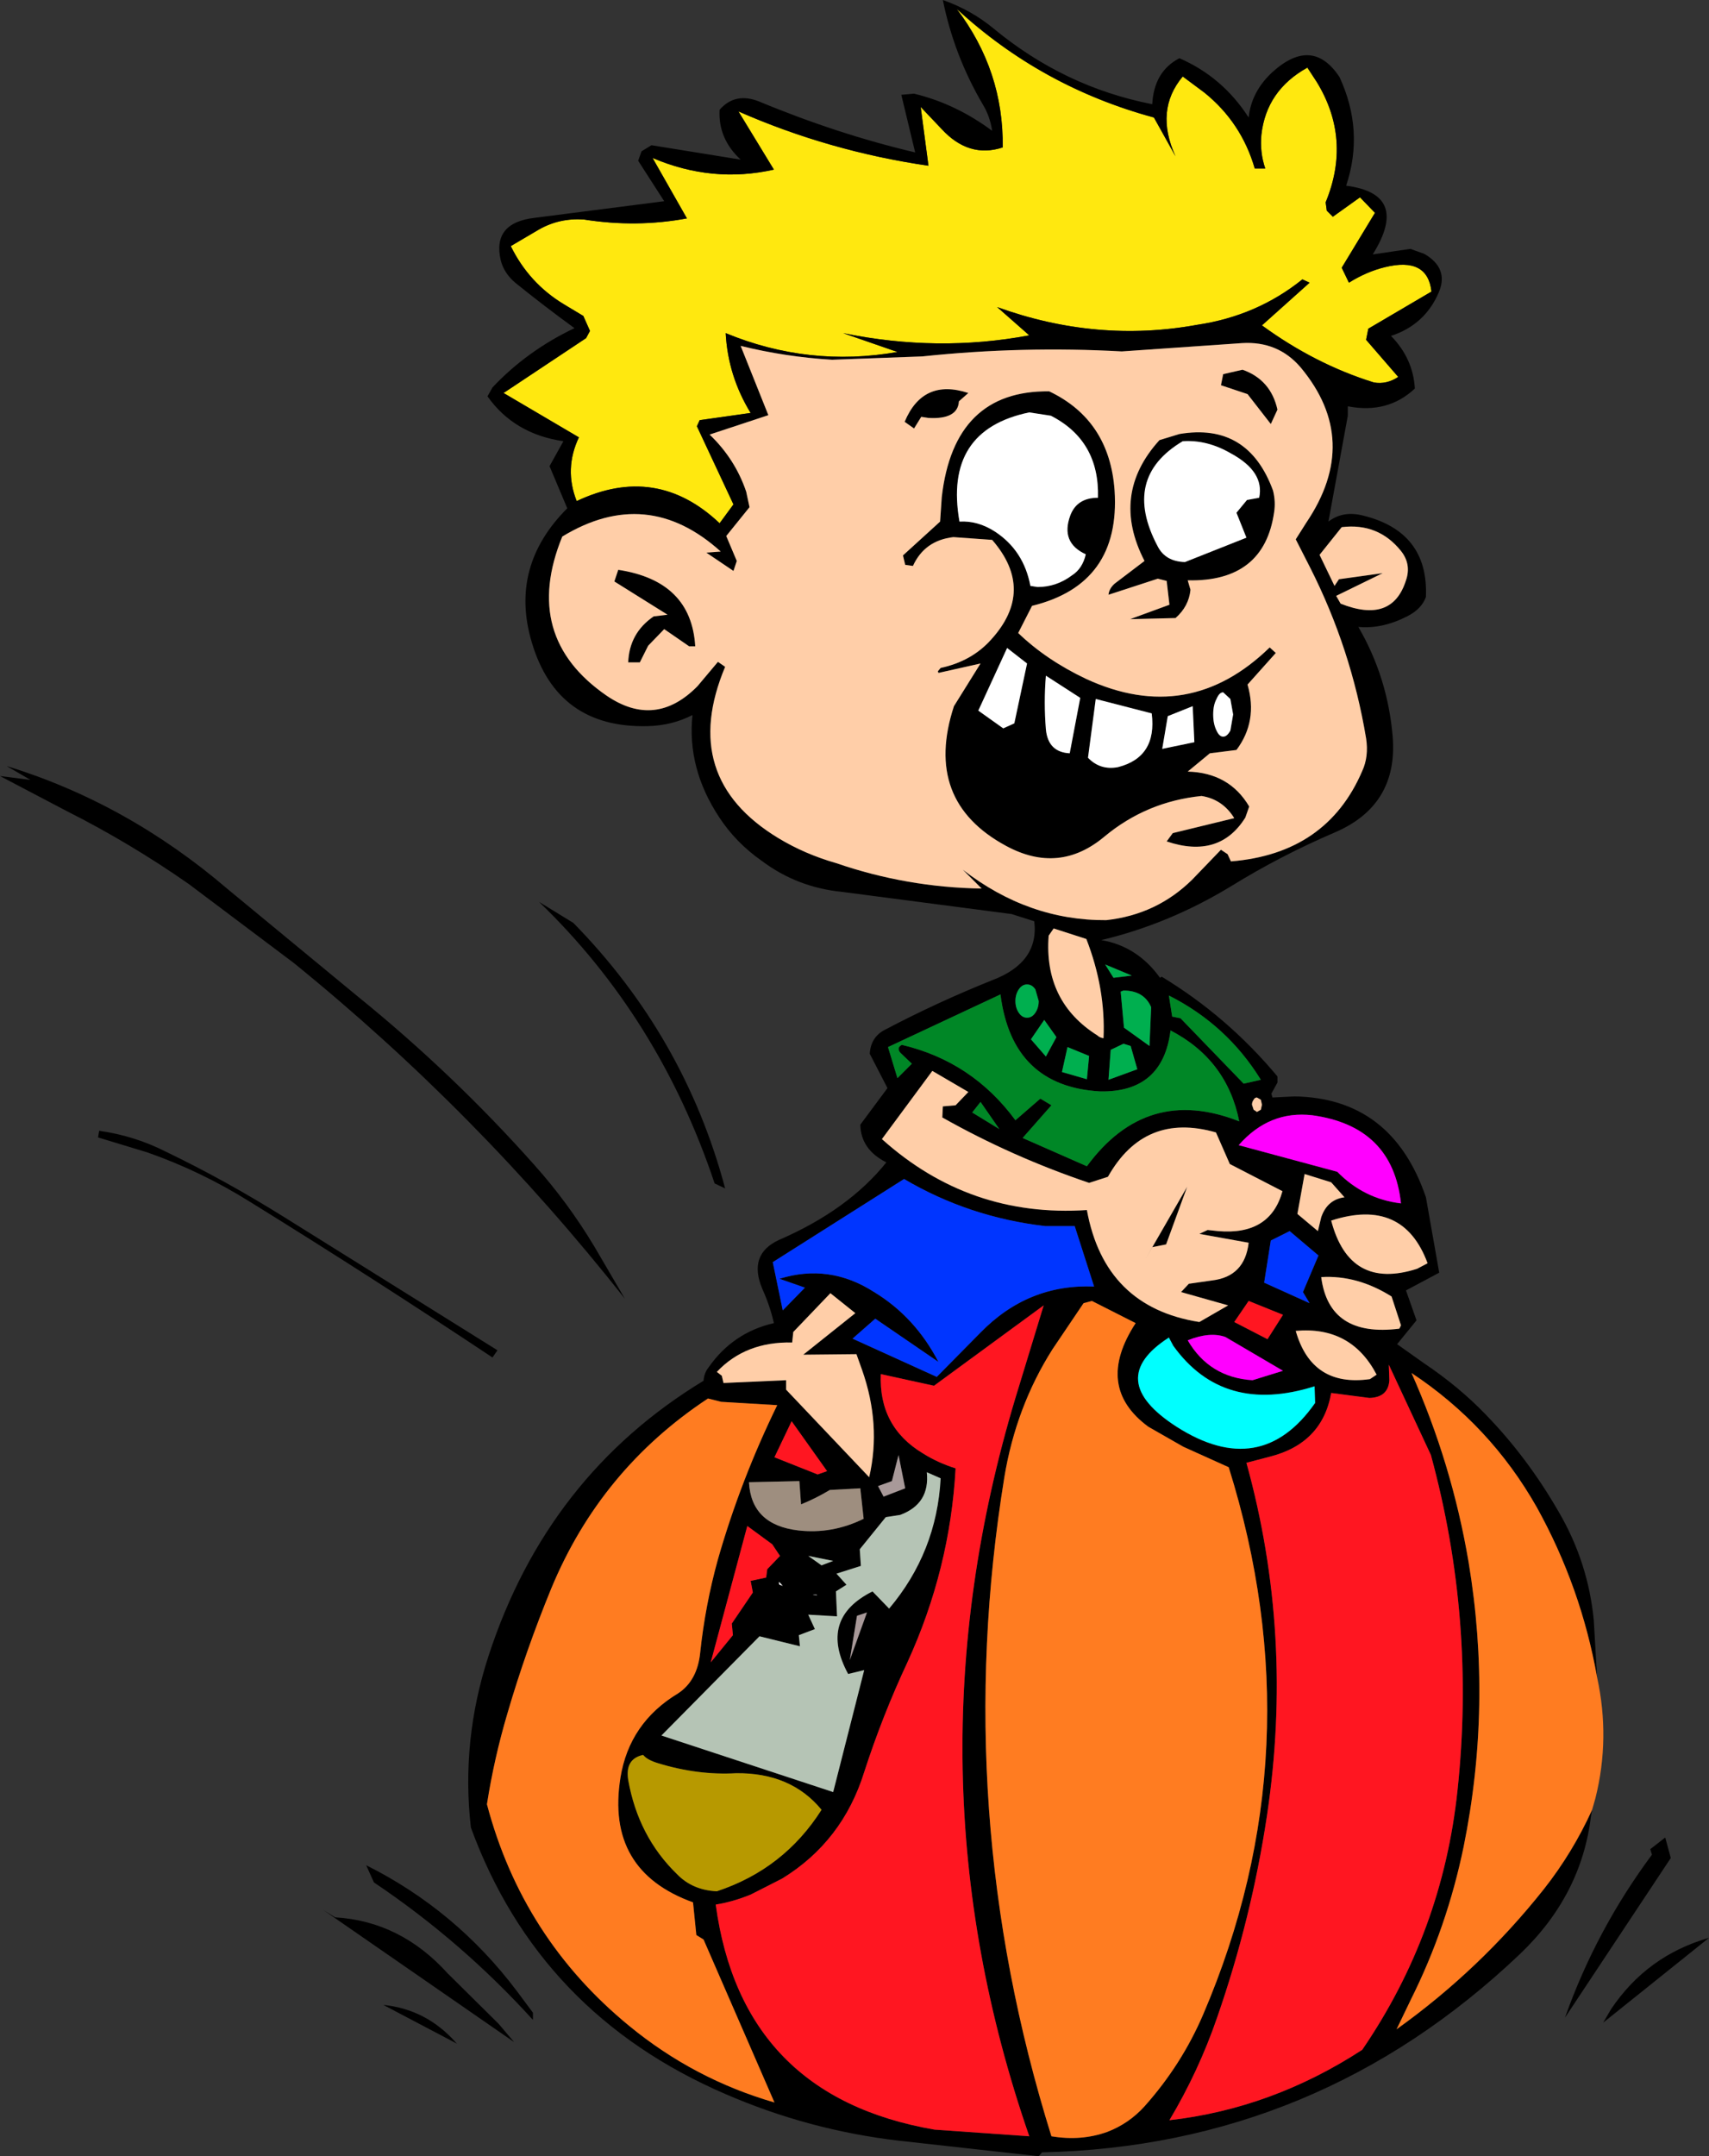 <?xml version="1.0" encoding="UTF-8" standalone="no"?>
<svg xmlns:xlink="http://www.w3.org/1999/xlink" height="194.5px" width="154.25px" xmlns="http://www.w3.org/2000/svg">
  <rect width="100%" height="100%" fill="#333333" stroke="none"/>
  <g transform="matrix(1.0, 0.0, 0.0, 1.0, 77.3, 97.25)">
    <path d="M40.7 -91.15 L41.55 -89.85 Q44.7 -84.7 42.35 -79.0 L42.45 -78.25 43.0 -77.7 45.45 -79.45 46.8 -78.05 43.8 -73.1 44.45 -71.75 Q46.05 -72.75 47.7 -73.15 51.55 -74.1 51.9 -70.95 L46.2 -67.6 46.0 -66.6 48.9 -63.25 Q47.85 -62.55 46.7 -62.75 41.4 -64.4 36.6 -67.9 L40.9 -71.75 40.25 -72.05 Q36.15 -68.75 30.75 -67.95 21.7 -66.3 12.7 -69.55 L15.6 -67.0 Q7.35 -65.45 -1.2 -67.2 L3.7 -65.5 Q-4.3 -64.1 -11.8 -67.2 -11.6 -63.35 -9.55 -60.0 L-14.15 -59.35 -14.4 -58.8 -11.1 -51.75 -12.35 -50.05 Q-18.05 -55.45 -25.25 -52.05 -26.4 -54.95 -25.05 -57.8 L-31.85 -61.8 -24.4 -66.75 -24.05 -67.4 -24.65 -68.75 -26.4 -69.8 Q-29.55 -71.7 -31.2 -75.05 L-28.65 -76.55 Q-26.8 -77.6 -24.6 -77.45 -19.85 -76.7 -15.3 -77.55 L-18.4 -83.0 Q-13.0 -80.7 -7.45 -81.95 L-10.65 -87.2 Q-2.45 -83.6 6.5 -82.3 L5.8 -87.6 7.7 -85.6 Q10.15 -82.95 13.2 -83.95 13.3 -90.85 9.05 -96.45 16.7 -89.4 26.85 -86.65 L28.8 -83.15 Q26.9 -87.3 29.45 -90.35 L31.4 -88.9 Q34.75 -86.2 35.95 -82.05 L36.9 -82.05 Q36.4 -83.5 36.55 -85.1 37.0 -89.1 40.7 -91.15" fill="#ffe80f" fill-rule="evenodd" stroke="none"/>
    <path d="M40.7 -91.15 Q37.0 -89.1 36.55 -85.1 36.4 -83.5 36.9 -82.05 L35.95 -82.05 Q34.75 -86.2 31.4 -88.9 L29.45 -90.35 Q26.9 -87.3 28.8 -83.15 L26.85 -86.65 Q16.7 -89.4 9.05 -96.45 13.3 -90.85 13.2 -83.95 10.15 -82.95 7.7 -85.6 L5.8 -87.6 6.5 -82.3 Q-2.45 -83.6 -10.65 -87.2 L-7.45 -81.95 Q-13.0 -80.7 -18.4 -83.0 L-15.3 -77.55 Q-19.85 -76.7 -24.6 -77.45 -26.8 -77.6 -28.65 -76.55 L-31.2 -75.05 Q-29.55 -71.7 -26.4 -69.8 L-24.65 -68.75 -24.05 -67.4 -24.4 -66.75 -31.85 -61.8 -25.05 -57.8 Q-26.4 -54.95 -25.25 -52.05 -18.05 -55.45 -12.35 -50.05 L-11.1 -51.75 -14.4 -58.8 -14.15 -59.35 -9.55 -60.0 Q-11.6 -63.35 -11.8 -67.2 -4.3 -64.1 3.7 -65.5 L-1.2 -67.2 Q7.35 -65.45 15.6 -67.0 L12.7 -69.55 Q21.7 -66.3 30.75 -67.95 36.15 -68.75 40.25 -72.05 L40.9 -71.75 36.6 -67.9 Q41.4 -64.4 46.7 -62.75 47.85 -62.55 48.9 -63.25 L46.0 -66.6 46.2 -67.6 51.9 -70.95 Q51.55 -74.1 47.7 -73.15 46.05 -72.75 44.45 -71.75 L43.8 -73.1 46.8 -78.05 45.45 -79.45 43.0 -77.7 42.45 -78.25 42.35 -79.0 Q44.7 -84.7 41.55 -89.85 L40.7 -91.15 M66.4 66.0 L66.3 66.55 Q65.45 73.7 59.9 79.0 41.65 96.35 16.75 96.9 L16.45 97.25 3.85 95.85 Q-4.3 94.9 -11.8 91.65 -28.65 84.4 -34.8 67.6 -35.7 59.75 -33.2 52.1 -27.9 35.85 -13.8 27.3 -13.75 26.6 -13.35 26.1 -11.15 22.95 -7.45 22.1 -7.8 20.55 -8.5 19.0 -9.8 15.9 -7.0 14.6 -0.75 11.9 2.7 7.6 0.4 6.45 0.35 4.2 L2.8 0.9 1.2 -2.2 Q1.3 -3.7 2.55 -4.35 7.3 -6.85 12.3 -8.85 16.5 -10.45 16.05 -14.15 L14.0 -14.8 -1.3 -16.8 Q-5.35 -17.2 -8.55 -19.6 -10.9 -21.25 -12.4 -23.55 -15.3 -27.95 -14.8 -32.75 -16.65 -31.8 -18.85 -31.75 -27.0 -31.55 -29.3 -39.3 -31.35 -46.15 -26.1 -51.4 L-27.7 -55.2 -26.45 -57.45 Q-30.9 -58.1 -33.3 -61.5 L-32.85 -62.3 Q-29.75 -65.6 -25.45 -67.65 -28.2 -69.65 -30.8 -71.75 -31.8 -72.6 -32.1 -73.75 -32.9 -77.15 -29.05 -77.6 L-17.35 -79.1 -19.7 -82.75 -19.4 -83.6 -18.5 -84.15 -10.45 -82.85 Q-12.5 -84.75 -12.35 -87.35 -10.95 -88.95 -8.8 -88.1 -1.7 -85.15 5.3 -83.5 L4.05 -88.7 5.2 -88.8 Q8.95 -87.9 12.25 -85.45 12.05 -86.75 11.45 -87.75 8.8 -92.25 7.8 -97.25 10.35 -96.35 12.35 -94.7 18.75 -89.4 26.7 -87.85 26.85 -90.8 29.15 -92.0 33.05 -90.3 35.4 -86.65 35.65 -89.0 37.55 -90.75 41.15 -94.0 43.6 -90.3 45.85 -85.45 44.2 -80.5 50.0 -79.75 46.6 -74.3 L50.0 -74.8 51.25 -74.35 Q53.5 -73.05 52.55 -70.85 51.3 -67.95 48.25 -66.95 50.25 -64.9 50.4 -62.2 47.95 -59.9 44.35 -60.6 L44.35 -59.75 42.6 -50.2 Q43.9 -51.2 45.7 -50.75 51.65 -49.3 51.4 -43.4 51.0 -42.3 49.7 -41.65 47.45 -40.5 45.3 -40.7 47.95 -36.15 48.4 -30.8 48.9 -24.6 43.15 -22.15 38.25 -20.05 33.8 -17.3 28.2 -13.9 22.1 -12.45 25.35 -11.9 27.4 -9.05 L27.55 -9.15 Q33.5 -5.55 38.0 -0.15 L38.0 0.4 37.45 1.4 37.55 1.75 39.55 1.65 Q48.35 1.8 51.4 10.75 L52.6 17.55 49.6 19.15 50.55 21.85 48.8 24.0 51.2 25.7 Q54.4 27.85 56.8 30.35 60.55 34.2 63.4 39.15 66.05 43.7 66.55 48.9 L66.85 54.05 Q65.4 45.9 61.4 38.7 57.2 31.3 50.1 26.6 53.75 34.8 55.25 43.65 57.4 56.55 54.8 69.35 53.3 76.6 50.05 83.1 L48.75 85.8 Q56.3 80.4 62.05 73.15 64.65 69.85 66.4 66.0 M7.55 -50.2 L7.7 -52.4 Q8.8 -62.05 17.4 -61.95 22.85 -59.35 23.3 -53.0 23.85 -44.55 15.85 -42.6 L14.6 -40.15 Q17.15 -37.7 20.75 -36.0 30.0 -31.75 37.3 -38.85 L37.85 -38.35 35.3 -35.5 Q36.25 -32.2 34.3 -29.6 L31.9 -29.3 29.9 -27.65 Q33.65 -27.55 35.45 -24.5 L35.1 -23.5 Q32.75 -19.75 28.0 -21.35 L28.55 -22.1 34.1 -23.45 Q33.05 -25.15 31.15 -25.45 26.2 -24.95 22.4 -21.8 18.3 -18.35 13.5 -20.95 6.0 -25.0 8.8 -33.55 L11.2 -37.4 7.4 -36.55 7.35 -36.7 7.6 -37.0 Q10.4 -37.6 12.15 -39.55 16.2 -44.0 12.25 -48.55 L8.75 -48.8 Q6.15 -48.5 5.1 -46.2 L4.4 -46.3 4.2 -47.15 7.55 -50.2 M5.2 -58.6 L4.35 -59.2 Q6.0 -63.15 10.1 -61.8 L9.25 -61.05 Q9.15 -59.4 6.5 -59.55 L5.85 -59.65 5.2 -58.6 M15.6 -60.05 Q7.85 -58.45 9.3 -50.2 10.95 -50.3 12.5 -49.3 15.1 -47.6 15.7 -44.4 L16.35 -44.3 Q18.05 -44.3 19.45 -45.35 20.4 -45.95 20.7 -47.25 18.4 -48.3 19.3 -50.75 19.9 -52.35 21.8 -52.35 21.95 -57.5 17.55 -59.75 L15.6 -60.05 M32.9 -62.5 L33.1 -63.5 34.85 -63.9 Q37.4 -63.0 38.0 -60.3 L37.4 -59.0 35.3 -61.7 32.9 -62.5 M34.8 -66.3 L23.95 -65.55 Q14.95 -66.05 5.95 -65.1 L-2.2 -64.8 Q-6.4 -65.05 -10.45 -66.05 L-7.95 -59.8 -13.25 -58.05 Q-10.95 -55.85 -9.95 -52.9 L-9.65 -51.5 -11.75 -48.9 -10.8 -46.65 -11.1 -45.75 -13.55 -47.4 -12.25 -47.5 Q-18.9 -53.5 -26.55 -48.85 -30.25 -39.8 -22.55 -34.5 -18.15 -31.5 -14.35 -35.35 L-12.5 -37.55 -11.85 -37.1 Q-16.05 -27.1 -7.05 -21.65 -4.65 -20.2 -1.85 -19.4 4.55 -17.2 11.3 -17.1 L9.6 -18.8 Q15.55 -14.2 22.55 -14.25 27.1 -14.75 30.3 -17.9 L32.9 -20.6 33.5 -20.2 33.8 -19.55 Q42.45 -20.25 45.65 -27.7 46.25 -29.0 46.0 -30.65 44.65 -38.75 40.95 -46.05 L39.65 -48.6 40.6 -50.1 Q45.6 -57.5 40.1 -64.1 38.05 -66.5 34.8 -66.3 M27.35 -57.55 L29.15 -58.1 Q35.35 -59.15 37.6 -53.0 37.85 -52.0 37.7 -51.05 36.8 -44.75 29.9 -44.9 L30.15 -44.05 Q30.0 -42.55 28.8 -41.5 L24.7 -41.4 28.25 -42.7 28.0 -44.85 27.2 -45.05 22.75 -43.6 Q22.8 -44.15 23.3 -44.6 L26.0 -46.65 Q22.9 -52.65 27.35 -57.55 M33.8 -56.35 Q31.65 -57.6 29.45 -57.45 23.9 -54.15 27.2 -47.95 27.9 -46.6 29.65 -46.55 L35.2 -48.75 34.3 -51.0 35.25 -52.15 36.35 -52.35 Q36.85 -54.7 33.8 -56.35 M23.6 -28.05 Q27.15 -28.95 26.65 -32.9 L21.6 -34.2 20.9 -28.9 Q22.0 -27.75 23.6 -28.05 M28.1 -32.65 L27.6 -29.7 30.5 -30.3 30.35 -33.55 28.1 -32.65 M33.1 -34.8 Q32.75 -34.8 32.5 -34.2 32.2 -33.65 32.2 -32.8 32.2 -31.95 32.5 -31.35 32.75 -30.8 33.1 -30.8 33.45 -30.8 33.75 -31.35 L34.0 -32.8 33.75 -34.2 33.1 -34.8 M13.6 -38.8 L11.0 -33.15 13.25 -31.55 14.25 -32.0 15.4 -37.4 13.6 -38.8 M17.1 -36.3 Q16.9 -33.9 17.1 -31.45 17.3 -29.4 19.25 -29.3 L20.2 -34.3 17.1 -36.3 M17.35 -12.85 Q16.9 -6.9 21.75 -3.85 21.95 -3.65 22.3 -3.6 22.5 -8.05 20.75 -12.55 L17.8 -13.5 17.35 -12.85 M3.95 -2.3 Q3.6 -2.75 4.1 -3.0 10.45 -1.5 14.35 3.8 L16.6 1.85 17.6 2.45 15.0 5.4 20.8 7.95 Q26.2 0.6 34.55 3.9 33.45 -1.65 28.35 -4.3 27.65 1.3 22.0 1.2 14.05 0.75 13.0 -7.55 L2.85 -2.8 3.7 0.0 5.0 -1.3 3.95 -2.3 M15.4 -8.45 Q14.95 -8.45 14.65 -8.0 14.35 -7.55 14.35 -6.95 14.35 -6.35 14.65 -5.9 14.95 -5.45 15.4 -5.45 15.85 -5.45 16.15 -5.9 16.45 -6.35 16.45 -6.95 L16.15 -8.0 Q15.85 -8.45 15.4 -8.45 M18.55 -0.55 L20.8 0.1 21.0 -2.0 19.05 -2.8 18.55 -0.55 M15.75 -3.5 L17.1 -1.95 18.05 -3.7 16.95 -5.25 15.75 -3.5 M23.85 -7.8 L24.15 -4.55 26.45 -2.9 26.6 -6.4 Q25.95 -7.9 24.1 -7.9 L23.85 -7.8 M22.45 -10.25 L23.2 -9.05 24.85 -9.25 22.45 -10.25 M22.95 -2.55 L22.75 0.15 25.35 -0.8 24.75 -2.9 24.1 -3.1 22.95 -2.55 M29.25 -5.4 L34.95 0.5 36.5 0.15 Q33.45 -4.8 28.2 -7.45 L28.5 -5.55 29.25 -5.4 M49.15 -47.55 Q47.1 -50.1 43.8 -49.7 L41.8 -47.2 43.15 -44.4 43.55 -45.0 47.5 -45.55 43.3 -43.5 43.7 -42.8 Q48.35 -40.95 49.6 -44.9 50.1 -46.35 49.15 -47.55 M42.85 9.4 L40.45 8.65 39.8 12.25 41.65 13.8 41.95 12.55 Q42.5 10.95 44.05 10.75 L42.85 9.4 M49.15 11.3 Q48.4 4.35 41.15 3.35 37.25 2.9 34.5 6.05 L43.4 8.45 Q45.8 10.9 49.15 11.3 M50.6 17.2 L51.55 16.7 Q49.35 10.75 42.85 12.85 44.5 19.15 50.6 17.2 M49.15 22.3 L48.3 19.7 Q45.2 17.75 41.95 17.95 42.65 23.4 49.0 22.6 L49.15 22.3 M41.35 27.8 Q33.1 30.4 28.6 24.15 L28.2 23.4 Q22.3 27.2 28.9 31.45 36.5 36.3 41.4 29.3 L41.35 27.8 M48.1 27.25 Q48.0 28.8 46.3 28.85 L42.85 28.4 Q42.05 32.95 37.3 34.15 L35.2 34.7 Q39.5 50.25 37.05 66.55 35.65 75.85 32.55 84.75 30.9 89.55 28.25 94.0 37.5 92.95 45.65 87.65 52.9 77.05 54.25 64.25 55.9 48.85 51.85 34.0 L48.05 25.85 48.1 27.25 M46.95 26.75 Q44.65 22.35 39.65 22.8 41.1 27.9 46.35 27.15 L46.95 26.75 M36.6 2.4 L36.5 1.95 36.15 1.75 Q35.95 1.75 35.85 1.95 35.7 2.15 35.7 2.4 L35.85 2.85 36.15 3.05 36.5 2.85 36.6 2.4 M32.45 4.9 Q26.0 3.05 22.7 8.9 L21.0 9.45 Q14.05 7.1 7.75 3.55 L7.8 2.55 8.95 2.45 10.1 1.25 6.85 -0.65 2.3 5.5 Q10.2 12.6 20.8 11.9 22.4 20.65 30.95 22.0 L33.55 20.5 29.3 19.3 30.0 18.55 32.1 18.25 Q35.05 17.9 35.4 14.85 L30.95 14.05 31.7 13.7 32.65 13.8 Q37.35 14.2 38.45 10.2 L33.7 7.75 32.45 4.9 M20.5 20.3 L17.7 24.45 Q14.4 29.65 13.35 36.0 8.45 66.15 17.6 95.45 20.3 95.9 22.65 95.05 24.6 94.3 26.0 92.75 29.35 89.0 31.3 84.45 41.55 60.5 33.6 35.1 L29.5 33.25 26.35 31.45 Q21.45 27.85 25.2 22.1 L21.25 20.1 20.5 20.3 M26.7 15.25 L26.1 16.3 29.85 9.8 27.95 15.0 26.7 15.25 M37.4 14.65 L36.8 18.45 40.9 20.3 40.3 19.3 41.7 16.0 39.1 13.8 37.4 14.65 M34.1 22.0 L37.1 23.55 38.5 21.35 35.4 20.1 34.1 22.0 M29.9 23.65 Q31.85 27.0 35.75 27.25 L38.5 26.4 33.3 23.35 Q31.9 22.85 29.9 23.65 M10.45 3.1 L12.9 4.6 11.2 2.15 10.45 3.1 M17.05 13.35 Q10.15 12.55 4.3 9.1 L-7.55 16.6 -6.65 20.95 -4.65 18.9 -6.95 18.1 Q-2.45 16.7 1.6 19.3 5.3 21.55 7.4 25.6 L1.7 21.7 -0.35 23.5 7.25 26.95 11.2 22.95 Q15.5 18.55 21.45 18.8 L19.7 13.35 17.05 13.35 M0.0 24.9 L-4.8 24.95 -0.1 21.2 -2.35 19.4 -5.7 22.9 -5.8 23.85 Q-10.0 23.75 -12.6 26.5 L-12.15 26.85 -12.0 27.5 -6.35 27.25 -6.35 28.1 1.15 36.0 Q2.25 31.25 0.5 26.3 L0.0 24.9 M3.2 36.35 L1.95 36.8 2.45 37.75 4.4 37.0 3.8 34.0 3.2 36.35 M8.95 35.2 Q8.45 44.3 4.6 52.7 2.35 57.5 0.7 62.6 -1.25 68.85 -6.7 72.2 L-9.55 73.65 Q-11.15 74.3 -12.7 74.55 -10.35 91.85 7.05 94.85 L15.6 95.45 Q4.2 62.55 14.35 28.85 L16.9 20.5 7.0 27.75 2.2 26.7 Q2.0 31.45 6.0 33.85 7.35 34.7 8.95 35.2 M6.35 35.55 Q6.65 38.4 3.95 39.4 L2.65 39.6 0.3 42.5 0.4 44.0 -1.8 44.7 -0.9 45.7 -1.85 46.3 -1.75 48.55 -4.35 48.4 -3.75 49.7 -5.2 50.25 -5.1 51.25 -8.75 50.35 -17.6 59.3 -2.1 64.4 0.7 53.4 -0.75 53.75 Q-3.45 48.75 1.45 46.3 L2.95 47.85 Q7.25 42.75 7.6 36.1 L6.35 35.55 M0.05 48.5 L-0.6 52.5 0.95 48.2 0.05 48.5 M0.35 37.0 L-2.4 37.15 Q-3.65 37.9 -5.0 38.45 L-5.15 36.35 -9.7 36.45 Q-9.5 40.3 -5.25 40.8 -2.2 41.15 0.65 39.75 L0.35 37.0 M-74.55 -26.9 L-76.7 -28.15 Q-65.8 -24.8 -56.75 -17.05 L-45.05 -7.4 Q-36.4 -0.4 -29.1 7.8 -26.05 11.2 -23.65 15.2 L-20.9 19.9 Q-34.2 3.05 -50.8 -10.4 L-60.25 -17.5 Q-65.55 -21.2 -71.3 -24.1 L-77.3 -27.25 -74.55 -26.9 M67.4 85.2 L68.1 84.0 Q71.35 79.15 76.95 77.55 L67.4 85.2 M71.65 69.55 L73.0 68.5 73.5 70.35 63.95 84.75 Q66.75 76.85 71.8 70.05 L71.65 69.55 M-17.35 -40.5 L-18.8 -39.0 -19.55 -37.5 -20.6 -37.5 Q-20.5 -40.15 -18.3 -41.65 L-17.05 -41.8 -21.85 -44.8 -21.5 -45.85 Q-14.9 -44.85 -14.55 -38.95 L-15.1 -38.95 -17.35 -40.5 M-28.65 -15.9 L-25.55 -14.0 Q-15.5 -3.75 -11.85 9.95 L-12.8 9.5 Q-17.8 -5.45 -28.65 -15.9 M-7.4 34.2 L-3.5 35.75 -2.65 35.45 -5.85 30.95 -7.4 34.2 M-13.4 28.9 Q-23.1 35.3 -27.55 46.05 -29.85 51.65 -31.5 57.3 -32.7 61.35 -33.35 65.5 -30.15 77.6 -20.5 85.5 -14.65 90.3 -7.4 92.4 L-13.8 77.7 -14.45 77.3 -14.75 74.35 Q-22.65 71.5 -21.3 63.1 -20.5 58.15 -16.1 55.5 -14.35 54.35 -14.1 51.8 -13.65 47.55 -12.5 43.4 -10.45 36.25 -7.15 29.5 L-12.2 29.2 -13.4 28.9 M-9.85 40.4 L-13.15 52.7 -11.15 50.25 -11.25 49.2 -9.35 46.4 -9.55 45.35 -8.15 45.05 -8.05 44.3 -6.9 43.1 -7.6 42.05 -9.85 40.4 M-6.95 45.7 L-6.65 45.8 Q-7.15 45.2 -6.95 45.7 M-2.1 43.55 L-4.35 43.1 -3.15 43.95 -2.1 43.55 M-3.6 46.6 Q-4.3 46.6 -3.55 46.65 L-3.6 46.6 M-43.55 72.55 L-44.25 71.0 Q-36.15 75.05 -30.65 82.35 L-29.2 84.3 -29.2 84.95 Q-35.65 77.85 -43.55 72.55 M-48.1 75.05 L-47.05 75.7 Q-41.15 76.05 -36.9 80.75 L-32.3 85.3 -30.9 86.95 -48.1 75.05 M-32.4 24.55 L-32.85 25.2 Q-43.75 17.95 -54.75 11.15 -59.15 8.4 -64.0 6.7 L-68.45 5.35 -68.35 4.75 Q-65.15 5.2 -62.3 6.65 -56.9 9.25 -51.55 12.6 L-32.4 24.55 M-19.25 61.05 Q-20.9 61.4 -20.6 63.3 -19.7 68.4 -16.2 71.8 -14.8 73.25 -12.6 73.35 -6.55 71.35 -3.15 66.0 -5.9 62.65 -10.85 62.7 -14.3 62.9 -17.9 61.8 -18.9 61.5 -19.25 61.05 M-36.15 87.0 L-36.05 87.1 -42.7 83.6 Q-38.8 84.0 -36.15 87.0" fill="#000000" fill-rule="evenodd" stroke="none"/>
    <path d="M5.2 -58.6 L5.85 -59.65 6.5 -59.55 Q9.15 -59.4 9.25 -61.05 L10.1 -61.8 Q6.0 -63.15 4.35 -59.2 L5.2 -58.6 M7.55 -50.2 L4.2 -47.15 4.4 -46.3 5.1 -46.2 Q6.15 -48.5 8.75 -48.8 L12.25 -48.55 Q16.2 -44.0 12.15 -39.55 10.4 -37.6 7.6 -37.0 L7.35 -36.7 7.4 -36.55 11.2 -37.4 8.8 -33.55 Q6.0 -25.0 13.5 -20.95 18.3 -18.35 22.4 -21.8 26.2 -24.95 31.15 -25.45 33.05 -25.15 34.1 -23.45 L28.55 -22.1 28.0 -21.35 Q32.75 -19.75 35.1 -23.5 L35.45 -24.5 Q33.65 -27.55 29.9 -27.65 L31.9 -29.3 34.3 -29.6 Q36.25 -32.2 35.3 -35.5 L37.85 -38.35 37.3 -38.85 Q30.0 -31.75 20.75 -36.0 17.15 -37.7 14.6 -40.15 L15.85 -42.6 Q23.85 -44.55 23.3 -53.0 22.85 -59.35 17.4 -61.95 8.8 -62.05 7.7 -52.4 L7.55 -50.2 M32.9 -62.5 L35.3 -61.7 37.4 -59.0 38.0 -60.3 Q37.4 -63.0 34.85 -63.9 L33.1 -63.5 32.9 -62.5 M34.8 -66.3 Q38.05 -66.5 40.1 -64.1 45.6 -57.5 40.6 -50.1 L39.65 -48.6 40.95 -46.05 Q44.65 -38.75 46.0 -30.65 46.25 -29.0 45.65 -27.7 42.45 -20.25 33.8 -19.55 L33.5 -20.2 32.9 -20.6 30.3 -17.9 Q27.1 -14.75 22.55 -14.25 15.55 -14.2 9.6 -18.8 L11.3 -17.1 Q4.55 -17.2 -1.85 -19.4 -4.65 -20.2 -7.05 -21.65 -16.05 -27.1 -11.85 -37.1 L-12.5 -37.55 -14.35 -35.35 Q-18.15 -31.5 -22.55 -34.5 -30.25 -39.8 -26.55 -48.85 -18.9 -53.5 -12.25 -47.5 L-13.55 -47.4 -11.1 -45.75 -10.8 -46.65 -11.75 -48.9 -9.65 -51.5 -9.95 -52.9 Q-10.95 -55.85 -13.25 -58.05 L-7.95 -59.8 -10.45 -66.05 Q-6.4 -65.05 -2.2 -64.8 L5.95 -65.1 Q14.95 -66.05 23.95 -65.55 L34.8 -66.3 M27.35 -57.55 Q22.9 -52.65 26.0 -46.65 L23.3 -44.6 Q22.8 -44.15 22.75 -43.6 L27.2 -45.05 28.0 -44.85 28.25 -42.7 24.7 -41.4 28.8 -41.5 Q30.0 -42.55 30.15 -44.05 L29.9 -44.9 Q36.8 -44.75 37.7 -51.05 37.85 -52.0 37.6 -53.0 35.35 -59.15 29.15 -58.1 L27.35 -57.55 M17.35 -12.85 L17.8 -13.5 20.75 -12.55 Q22.5 -8.05 22.3 -3.6 21.95 -3.65 21.75 -3.85 16.9 -6.9 17.35 -12.85 M42.85 9.4 L44.05 10.75 Q42.5 10.95 41.95 12.55 L41.65 13.8 39.8 12.25 40.45 8.65 42.85 9.4 M49.15 -47.55 Q50.1 -46.35 49.6 -44.9 48.35 -40.95 43.7 -42.8 L43.3 -43.5 47.5 -45.55 43.55 -45.0 43.15 -44.4 41.8 -47.2 43.8 -49.7 Q47.1 -50.1 49.15 -47.55 M49.15 22.3 L49.0 22.6 Q42.65 23.4 41.95 17.95 45.2 17.75 48.3 19.7 L49.15 22.3 M50.6 17.2 Q44.5 19.15 42.85 12.85 49.35 10.75 51.55 16.7 L50.6 17.2 M32.45 4.9 L33.7 7.75 38.45 10.2 Q37.35 14.2 32.65 13.8 L31.7 13.7 30.95 14.05 35.4 14.85 Q35.05 17.9 32.1 18.25 L30.0 18.55 29.3 19.3 33.55 20.5 30.95 22.0 Q22.4 20.65 20.8 11.9 10.2 12.6 2.3 5.5 L6.85 -0.65 10.1 1.25 8.95 2.45 7.8 2.55 7.75 3.55 Q14.05 7.1 21.0 9.45 L22.7 8.9 Q26.0 3.05 32.45 4.9 M36.6 2.4 L36.5 2.85 36.15 3.05 35.85 2.85 35.7 2.4 Q35.7 2.15 35.85 1.95 35.95 1.75 36.15 1.75 L36.5 1.95 36.6 2.4 M46.95 26.75 L46.35 27.15 Q41.1 27.9 39.65 22.8 44.65 22.35 46.95 26.75 M26.7 15.25 L27.95 15.0 29.85 9.8 26.1 16.3 26.7 15.25 M0.0 24.9 L0.5 26.3 Q2.25 31.25 1.15 36.0 L-6.35 28.1 -6.35 27.25 -12.0 27.5 -12.15 26.85 -12.6 26.5 Q-10.0 23.75 -5.8 23.85 L-5.7 22.9 -2.35 19.4 -0.1 21.2 -4.8 24.95 0.0 24.9 M-17.35 -40.5 L-15.1 -38.95 -14.55 -38.95 Q-14.9 -44.85 -21.5 -45.85 L-21.85 -44.8 -17.05 -41.8 -18.3 -41.65 Q-20.5 -40.15 -20.6 -37.5 L-19.55 -37.5 -18.8 -39.0 -17.35 -40.5" fill="#ffcea8" fill-rule="evenodd" stroke="none"/>
    <path d="M15.6 -60.05 L17.55 -59.75 Q21.95 -57.5 21.8 -52.35 19.9 -52.35 19.3 -50.75 18.4 -48.3 20.7 -47.25 20.4 -45.95 19.45 -45.35 18.05 -44.3 16.35 -44.3 L15.7 -44.4 Q15.1 -47.6 12.5 -49.3 10.95 -50.3 9.3 -50.2 7.85 -58.45 15.6 -60.05 M17.1 -36.3 L20.2 -34.3 19.25 -29.3 Q17.3 -29.4 17.1 -31.45 16.9 -33.9 17.1 -36.3 M13.6 -38.8 L15.4 -37.4 14.25 -32.0 13.25 -31.55 11.0 -33.15 13.6 -38.8 M33.1 -34.8 L33.75 -34.2 34.0 -32.8 33.75 -31.35 Q33.45 -30.8 33.1 -30.8 32.75 -30.8 32.5 -31.35 32.2 -31.95 32.2 -32.8 32.2 -33.65 32.5 -34.2 32.75 -34.8 33.1 -34.8 M28.1 -32.65 L30.35 -33.55 30.5 -30.3 27.6 -29.7 28.1 -32.65 M23.6 -28.05 Q22.0 -27.75 20.9 -28.9 L21.6 -34.2 26.65 -32.9 Q27.15 -28.95 23.6 -28.05 M33.8 -56.35 Q36.85 -54.7 36.35 -52.35 L35.25 -52.15 34.3 -51.0 35.2 -48.75 29.65 -46.55 Q27.9 -46.6 27.2 -47.95 23.9 -54.15 29.45 -57.45 31.65 -57.6 33.8 -56.35 M-6.95 45.7 Q-7.15 45.2 -6.65 45.8 L-6.95 45.7 M-3.6 46.6 L-3.55 46.65 Q-4.3 46.6 -3.6 46.6" fill="#ffffff" fill-rule="evenodd" stroke="none"/>
    <path d="M3.95 -2.3 L5.0 -1.3 3.7 0.0 2.85 -2.8 13.0 -7.55 Q14.05 0.75 22.0 1.2 27.65 1.3 28.35 -4.3 33.45 -1.65 34.55 3.9 26.2 0.6 20.8 7.95 L15.0 5.4 17.6 2.45 16.6 1.85 14.35 3.8 Q10.45 -1.5 4.1 -3.0 3.6 -2.75 3.95 -2.3 M29.25 -5.4 L28.5 -5.55 28.2 -7.45 Q33.45 -4.8 36.5 0.15 L34.95 0.5 29.25 -5.4 M10.45 3.1 L11.2 2.15 12.9 4.6 10.45 3.1" fill="#008726" fill-rule="evenodd" stroke="none"/>
    <path d="M22.95 -2.55 L24.1 -3.1 24.75 -2.9 25.35 -0.8 22.75 0.15 22.95 -2.55 M22.45 -10.25 L24.85 -9.25 23.2 -9.05 22.45 -10.25 M23.85 -7.8 L24.1 -7.9 Q25.95 -7.9 26.6 -6.4 L26.45 -2.9 24.15 -4.55 23.85 -7.8 M15.75 -3.5 L16.95 -5.25 18.05 -3.7 17.1 -1.95 15.75 -3.5 M18.55 -0.55 L19.05 -2.8 21.0 -2.0 20.8 0.1 18.55 -0.55 M15.4 -8.45 Q15.85 -8.45 16.15 -8.0 L16.45 -6.95 Q16.45 -6.35 16.15 -5.9 15.85 -5.45 15.4 -5.45 14.95 -5.45 14.65 -5.9 14.35 -6.35 14.35 -6.95 14.35 -7.55 14.65 -8.0 14.95 -8.45 15.4 -8.45" fill="#00af4f" fill-rule="evenodd" stroke="none"/>
    <path d="M49.15 11.3 Q45.8 10.9 43.4 8.45 L34.5 6.05 Q37.25 2.9 41.15 3.35 48.4 4.35 49.15 11.3 M29.9 23.65 Q31.9 22.85 33.3 23.35 L38.5 26.4 35.75 27.25 Q31.85 27.0 29.9 23.65" fill="#ff00ff" fill-rule="evenodd" stroke="none"/>
    <path d="M66.4 66.0 Q64.65 69.85 62.05 73.15 56.3 80.4 48.75 85.8 L50.05 83.1 Q53.3 76.6 54.8 69.35 57.4 56.55 55.25 43.65 53.75 34.8 50.1 26.6 57.2 31.3 61.4 38.7 65.4 45.9 66.85 54.05 68.05 59.55 66.7 64.95 L66.4 66.0 M20.5 20.3 L21.25 20.1 25.2 22.1 Q21.45 27.85 26.35 31.45 L29.5 33.25 33.6 35.1 Q41.55 60.5 31.3 84.45 29.35 89.0 26.0 92.75 24.6 94.3 22.65 95.05 20.3 95.9 17.6 95.45 8.45 66.15 13.35 36.0 14.4 29.65 17.7 24.45 L20.5 20.3 M-13.4 28.9 L-12.2 29.2 -7.15 29.5 Q-10.45 36.25 -12.5 43.4 -13.65 47.55 -14.1 51.8 -14.35 54.35 -16.1 55.5 -20.5 58.15 -21.3 63.1 -22.65 71.5 -14.75 74.35 L-14.45 77.3 -13.8 77.7 -7.4 92.4 Q-14.65 90.3 -20.5 85.5 -30.15 77.6 -33.35 65.5 -32.7 61.35 -31.5 57.3 -29.85 51.65 -27.55 46.05 -23.1 35.3 -13.4 28.9" fill="#ff7c21" fill-rule="evenodd" stroke="none"/>
    <path d="M48.1 27.25 L48.05 25.85 51.85 34.0 Q55.9 48.85 54.25 64.25 52.9 77.05 45.65 87.65 37.5 92.95 28.25 94.0 30.9 89.55 32.55 84.75 35.65 75.85 37.05 66.55 39.5 50.25 35.2 34.7 L37.3 34.15 Q42.05 32.95 42.85 28.4 L46.3 28.85 Q48.0 28.8 48.1 27.25 M34.1 22.0 L35.4 20.1 38.5 21.35 37.1 23.55 34.1 22.0 M8.95 35.2 Q7.35 34.7 6.0 33.85 2.0 31.45 2.2 26.7 L7.0 27.75 16.9 20.5 14.35 28.85 Q4.2 62.55 15.6 95.45 L7.05 94.85 Q-10.35 91.85 -12.7 74.55 -11.15 74.3 -9.55 73.65 L-6.7 72.2 Q-1.25 68.85 0.7 62.6 2.35 57.5 4.6 52.7 8.45 44.3 8.95 35.2 M-7.4 34.2 L-5.85 30.95 -2.65 35.45 -3.5 35.75 -7.4 34.2 M-9.85 40.4 L-7.6 42.05 -6.9 43.1 -8.05 44.3 -8.15 45.05 -9.55 45.35 -9.35 46.4 -11.25 49.2 -11.15 50.25 -13.15 52.7 -9.85 40.4" fill="#ff1621" fill-rule="evenodd" stroke="none"/>
    <path d="M41.35 27.8 L41.4 29.3 Q36.5 36.3 28.9 31.45 22.3 27.2 28.2 23.4 L28.6 24.15 Q33.1 30.4 41.35 27.8" fill="#00ffff" fill-rule="evenodd" stroke="none"/>
    <path d="M37.4 14.65 L39.1 13.8 41.7 16.0 40.3 19.3 40.9 20.3 36.8 18.45 37.4 14.65 M17.05 13.35 L19.7 13.35 21.45 18.8 Q15.5 18.55 11.2 22.95 L7.25 26.95 -0.35 23.5 1.7 21.7 7.4 25.6 Q5.3 21.55 1.6 19.3 -2.45 16.7 -6.95 18.1 L-4.65 18.9 -6.65 20.95 -7.55 16.6 4.3 9.1 Q10.15 12.55 17.05 13.35" fill="#0035ff" fill-rule="evenodd" stroke="none"/>
    <path d="M3.2 36.35 L3.8 34.0 4.4 37.0 2.45 37.75 1.95 36.8 3.2 36.35 M0.05 48.5 L0.95 48.2 -0.6 52.5 0.05 48.5" fill="#a89999" fill-rule="evenodd" stroke="none"/>
    <path d="M6.35 35.55 L7.6 36.1 Q7.25 42.75 2.95 47.85 L1.45 46.3 Q-3.45 48.75 -0.75 53.75 L0.7 53.4 -2.1 64.4 -17.6 59.3 -8.75 50.35 -5.1 51.25 -5.2 50.25 -3.75 49.7 -4.35 48.4 -1.75 48.55 -1.85 46.3 -0.9 45.7 -1.8 44.7 0.4 44.0 0.3 42.5 2.65 39.6 3.95 39.4 Q6.65 38.4 6.35 35.55 M-2.1 43.55 L-3.15 43.95 -4.35 43.1 -2.1 43.55" fill="#b5c4b5" fill-rule="evenodd" stroke="none"/>
    <path d="M0.35 37.0 L0.65 39.75 Q-2.2 41.15 -5.25 40.8 -9.5 40.3 -9.7 36.45 L-5.15 36.35 -5.0 38.45 Q-3.65 37.9 -2.4 37.15 L0.35 37.0" fill="#9e8e7f" fill-rule="evenodd" stroke="none"/>
    <path d="M-19.25 61.05 Q-18.9 61.5 -17.9 61.8 -14.3 62.9 -10.85 62.7 -5.9 62.65 -3.15 66.0 -6.55 71.35 -12.6 73.35 -14.8 73.25 -16.2 71.8 -19.7 68.4 -20.6 63.3 -20.9 61.4 -19.25 61.05" fill="#b79900" fill-rule="evenodd" stroke="none"/>
  </g>
</svg>
